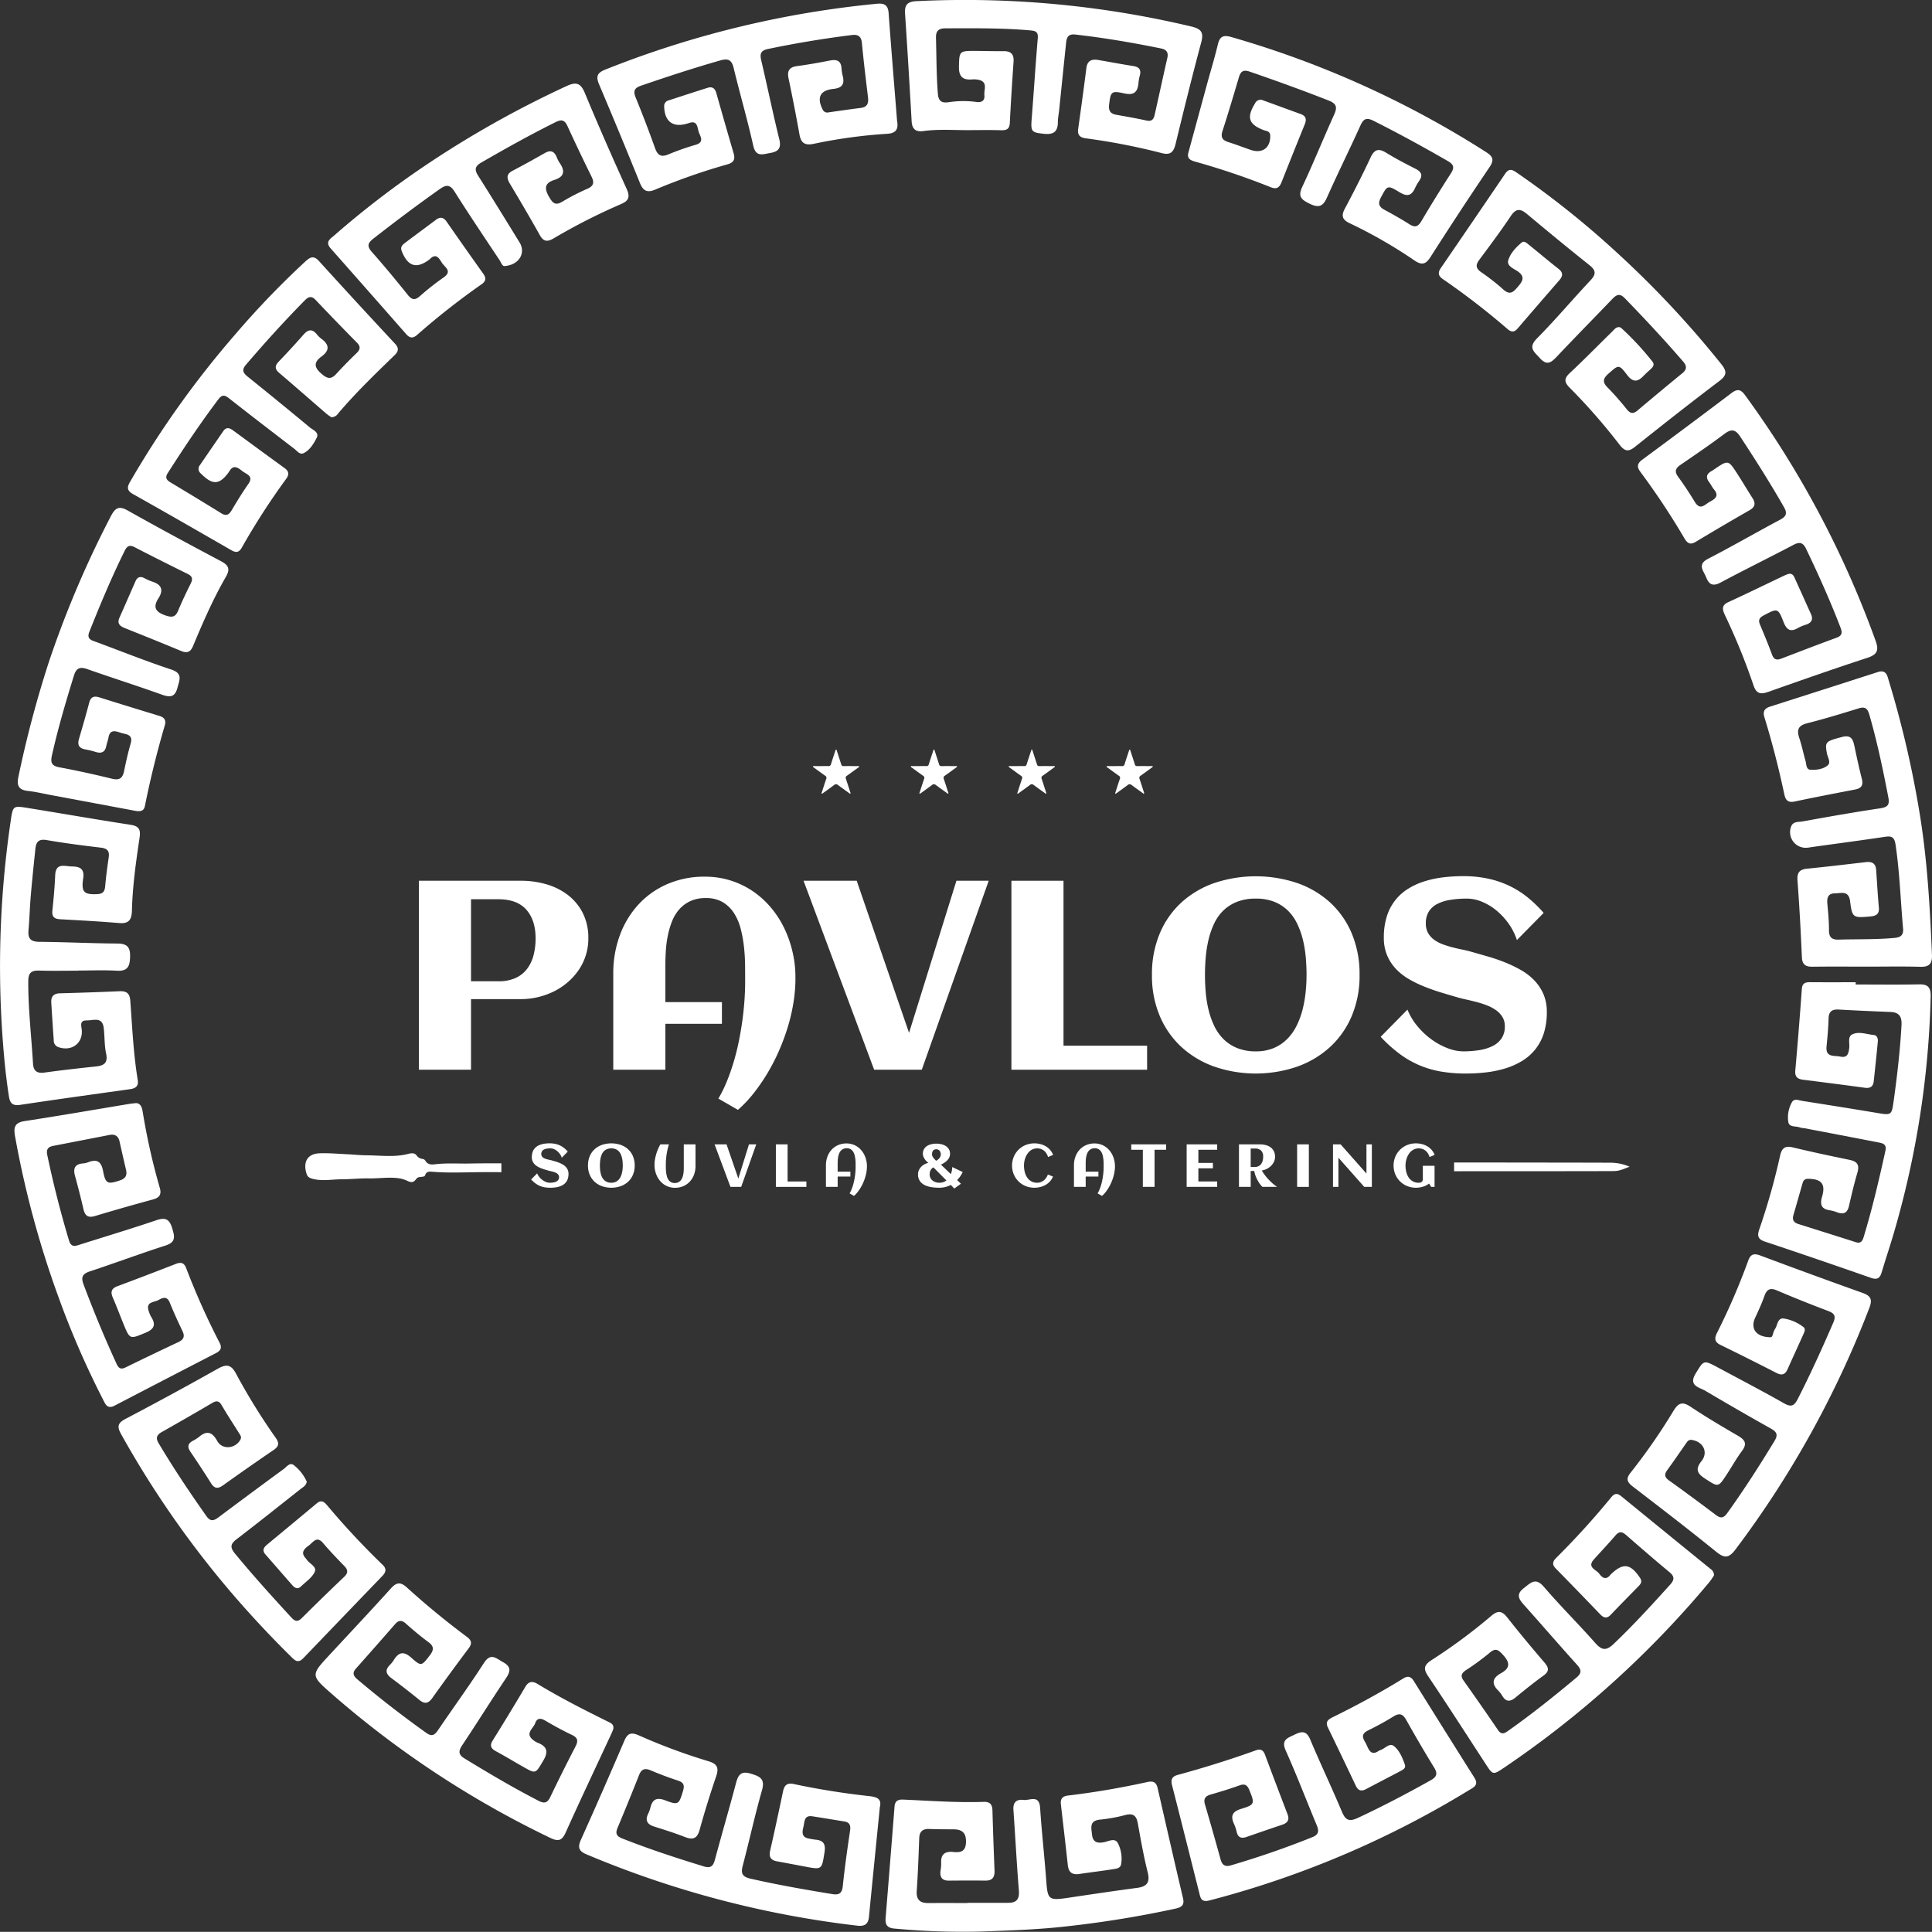<?xml version="1.0" encoding="UTF-8" standalone="no"?>
<svg xmlns="http://www.w3.org/2000/svg" viewBox="0 0 864 863.937">
  <rect x="0" y="0" width="864" height="863.937" fill="#333333" stroke="none"/>
  <title>pavlos-souvla-logo-(web)-logo-reverse-rgb</title>
  <g id="white-rgb">
    <g id="logoMark">
      <path id="logoMark_PathItem_" data-name="logoMark &lt;PathItem&gt;" d="M34.934,434.097c-5.784,0-11.572.12-17.352-.046-3.369-.097-4.915.848-4.937,4.588-.071,12.393,1.386,24.682,2.118,37.018.191,3.224,1.735,4.466,5.067,4.008,7.63-1.049,15.286-1.925,22.947-2.723,3.654-.381,5.591-1.488,4.674-5.786-.796-3.735-.608-7.669-1.072-11.488-.623-5.119-4.625-3.295-7.532-3.336-3.562-.05-2.368,2.635-2.254,4.544.351,5.91-4.821,9.495-10.615,7.349a3.061,3.061,0,0,1-1.942-3.035c-.405-5.603-.756-11.21-1.105-16.816-.173-2.79,1.109-4.09,3.967-4.166q13.242-.35,26.478-.92c3.093-.133,4.636.771,4.891,4.232.873,11.841,1.401,23.722,3.332,35.465.449,2.732-.966,3.754-3.427,4.099-16.371,2.293-32.749,4.547-49.095,7.012-3.376.509-4.585-.615-5.082-3.784-1.57-10.005-2.449-20.086-3.101-30.168a445.576,445.576,0,0,1,3.918-93.182c.962-6.61,1.083-6.687,7.485-5.651,15.37,2.488,30.709,5.168,46.094,7.548,3.835.593,4.564,2.143,4.017,5.824-1.603,10.79-3.143,21.613-3.408,32.541-.096,3.951-1.284,5.947-5.666,5.576-8.794-.743-17.613-1.221-26.427-1.705-2.608-.143-3.771-1.08-3.481-3.864.55-5.267,1.03-10.55,1.257-15.838.245-5.721,4.309-3.949,7.372-3.914,3.37.038,5.846.789,5.147,5.377-.937,6.149.427,7.261,6.232,7.013,2.425-.103,3.385-1.05,3.593-3.436.376-4.314.939-8.617,1.577-12.902.418-2.81-.471-4.097-3.433-4.449-8.128-.965-16.258-2.001-24.32-3.399-3.599-.624-4.716.92-5.026,3.913-.725,7.024-1.468,14.046-2.069,21.081-.437,5.117-.56,10.26-1.01,15.376-.326,3.704,1,5.106,4.853,5.136,11.561.091,23.118.685,34.678.762,4.267.028,6.015,1.262,5.902,5.806-.107,4.285-.962,6.635-5.899,6.351-5.765-.332-11.564-.077-17.348-.077Z" style="fill: #fff"/>
      <path id="logoMark_PathItem_2" data-name="logoMark &lt;PathItem&gt;" d="M60.218,493.384c2.105-.371,3.162,1.118,3.549,3.53a290.737,290.737,0,0,0,7.687,34.278c.854,2.97-.092,4.414-3.054,5.216q-13.015,3.525-25.933,7.406c-3.064.918-4.459-.11-5.142-3.068-1.155-5.003-2.431-9.98-3.788-14.932-.926-3.378.021-5.276,3.68-5.536a8.46,8.46,0,0,0,2.336-.563c3.933-1.481,5.76-.198,6.551,4.01,1.076,5.721,2.047,5.968,7.498,4.17,2.47-.815,3.348-2.224,2.771-4.696-.985-4.221-1.962-8.445-2.898-12.677-.561-2.534-2.095-3.441-4.581-2.957q-12.524,2.442-25.051,4.867c-2.268.438-3.253,1.471-2.719,4.022Q25.17,535.797,30.85,554.715c1.027,3.442,3.055,2.453,5.242,1.76,11.327-3.587,22.711-7.004,33.959-10.822,4.069-1.381,5.779-.294,6.952,3.631,1.076,3.6,1.814,6.189-2.973,7.721-11.314,3.62-22.447,7.803-33.732,11.518-3.378,1.112-4.198,2.537-2.921,5.925,4.534,12.029,9.418,23.9,14.806,35.572,1,2.167,2.084,2.416,4.095,1.432q11.684-5.718,23.46-11.248c2.325-1.095,3.06-2.476,1.873-4.943-2.018-4.194-3.946-8.441-5.697-12.752-1.231-3.029-3.204-2.168-5.048-1.136-1.942,1.088-5.739.718-4.388,4.832a11.652,11.652,0,0,0,1.101,2.665c2.298,3.592,1.346,5.571-2.617,7.193-6.923,2.833-6.846,3.061-9.798-4.127-1.586-3.862-3.025-7.787-4.702-11.608-1.153-2.628-.61-4.15,2.158-5.176,8.732-3.237,17.422-6.589,26.105-9.957,2.208-.856,3.605-.48,4.521,1.876a324.16,324.16,0,0,0,14.95,33.399c1.163,2.216.528,3.541-1.588,4.632q-22.695,11.703-45.342,23.499c-3.364,1.754-4.178-.775-5.282-2.904a392.149,392.149,0,0,1-19.936-45.933,432.886,432.886,0,0,1-19.3-71.516c-.743-4.093-.241-6.202,4.388-6.91,15.706-2.398,31.36-5.127,47.035-7.725C58.645,493.537,59.128,493.506,60.218,493.384Z" style="fill: #fff"/>
      <path id="logoMark_PathItem_3" data-name="logoMark &lt;PathItem&gt;" d="M401.176,54.03c.714,3.768-.537,5.584-4.407,5.803a226.856,226.856,0,0,0-32.882,4.487c-3.898.801-5.66-.29-6.35-4.144q-2.247-12.56-4.88-25.049c-.715-3.402.237-5.099,3.805-5.572,4.929-.654,9.833-1.539,14.715-2.494,3.165-.619,5.011.189,5.173,3.675a17.709,17.709,0,0,0,.549,3.323c.877,3.612-.357,5.304-4.212,5.701-5.95.612-7.482,3.822-4.835,9.136a2.297,2.297,0,0,0,2.734,1.351c4.765-.679,9.527-1.385,14.303-1.974,2.954-.364,3.609-2.064,3.289-4.719-.98-8.124-1.962-16.25-2.743-24.395-.292-3.048-1.879-3.816-4.514-3.487q-18.881,2.354-37.508,6.24c-3.189.663-3.678,2.159-2.983,5.101,2.767,11.716,5.168,23.52,8.063,35.203,1.014,4.094-.417,5.595-4.105,6.21-3.3.55-6.356,1.984-7.546-3.358-2.582-11.59-5.93-23.007-8.716-34.555-.893-3.702-2.378-4.528-6.066-3.476-11.896,3.394-23.633,7.25-35.331,11.255-2.981,1.021-3.664,2.34-2.451,5.309q4.554,11.146,8.605,22.495c1.145,3.201,2.572,4.41,6.014,2.944a121.441,121.441,0,0,1,12.267-4.304c3.983-1.211,1.984-3.703,1.315-5.734-.67-2.034-.522-5.363-4.411-3.956-.301.109-.619.172-.927.263-6.229,1.83-9.946-1.016-10.114-7.629a2.588,2.588,0,0,1,2.071-2.804c5.798-1.894,11.593-3.796,17.413-5.619,2.119-.664,3.27.35,3.855,2.43q3.783,13.446,7.706,26.852c.785,2.675.129,4.126-2.712,4.948a279.516,279.516,0,0,0-32.264,11.274c-3.641,1.557-5.471.66-6.931-2.953q-8.934-22.111-18.249-44.066c-1.414-3.343-1.015-5.098,2.638-6.569A441.741,441.741,0,0,1,390.865,1.803c3.099-.32,6.181-.768,6.523,3.957C398.559,21.925,399.91,38.078,401.176,54.03Z" style="fill: #fff"/>
      <path id="logoMark_PathItem_4" data-name="logoMark &lt;PathItem&gt;" d="M829.868,440.272c9.471,0,18.944.131,28.411-.061,4.059-.083,5.209,1.527,5.129,5.419A410.678,410.678,0,0,1,847.193,550.512c-1.765,6.173-3.858,12.253-5.672,18.413-.801,2.718-2.001,3.53-4.9,2.514q-23.644-8.286-47.412-16.214c-3.128-1.045-3.411-2.695-2.449-5.452a296.474,296.474,0,0,0,9.293-32.894c.75-3.346,2.119-4.612,5.665-3.762,8.43,2.02,16.911,3.834,25.403,5.577,3.41.7,4.553,2.238,3.522,5.716-1.458,4.921-2.632,9.931-3.78,14.937-.712,3.103-2.406,3.891-5.266,2.823a15.527,15.527,0,0,0-3.241-.912c-3.858-.537-4.549-2.569-3.512-6.108,1.671-5.704-.307-7.939-6.288-7.974-1.805-.01-2.167,1.026-2.529,2.275-1.343,4.626-2.622,9.271-3.994,13.889-.637,2.146.137,3.399,2.179,4.042,8.577,2.705,17.16,5.392,25.723,8.138,2.149.689,2.945-.489,3.465-2.2,3.88-12.762,6.928-25.733,9.778-38.755.698-3.187-1.65-3.368-3.674-3.762q-16.309-3.175-32.633-6.265a9.927,9.927,0,0,1-1.896-.314c-1.83-.754-4.902.029-5.24-2.523a13.679,13.679,0,0,1,1.657-8.83c1.051-1.741,2.921-.814,4.436-.574,11.098,1.754,22.195,3.51,33.278,5.358,6.713,1.119,6.852,1.212,7.741-5.207,1.563-11.287,2.887-22.6,3.516-33.993.213-3.853-1.062-5.748-4.966-5.902-7.701-.303-15.401-.637-23.095-1.076-2.984-.171-4.459.82-4.551,4-.121,4.166-.498,8.33-.907,12.481-.494,5.023,3.329,3.979,6.106,4.556,3.311.688,3.713-1.397,4.043-3.847.287-2.133-.894-5.101,1.51-6.17,2.971-1.321,6.302.054,9.459.357,1.504.144,1.942,1.607,1.81,2.979q-.855,8.863-1.832,17.715c-.259,2.35-1.525,3.247-3.98,2.907-9.221-1.277-18.459-2.426-27.693-3.606-2.433-.311-3.652-1.321-3.405-4.094q1.621-18.225,2.924-36.477c.194-2.69,1.655-3.054,3.841-3.035,6.747.057,13.495.021,20.243.021Z" style="fill: #fff"/>
      <path id="logoMark_PathItem_5" data-name="logoMark &lt;PathItem&gt;" d="M432.162,58.197c-6.42-.018-12.861-.467-19.258.419-3.426.475-5.023-.905-5.221-4.445q-1.344-24.044-2.938-48.073c-.259-3.866,1.019-5.384,5.069-5.578A437.987,437.987,0,0,1,532.667,11.83c4.49,1.067,5.741,2.586,4.523,7.136C533.163,34.014,529.41,49.137,525.755,64.28c-.881,3.65-2.275,5.247-6.235,4.183A286.565,286.565,0,0,0,485.5,61.852c-2.552-.364-3.718-1.48-3.343-4.153,1.27-9.062,2.529-18.126,3.668-27.206.435-3.466,2.449-4.167,5.412-3.653,5.22.906,10.43,1.882,15.662,2.715,2.717.432,3.523,1.822,2.788,4.388a18.578,18.578,0,0,0-.565,3.322c-.385,3.992-2.107,5.456-6.368,4.501-5.792-1.298-6.072-.764-6.754,5.048-.299,2.546.489,4.009,3.053,4.478,4.579.839,9.173,1.616,13.715,2.625,2.455.545,3.203-.76,3.628-2.663,1.893-8.462,3.731-16.937,5.656-25.392.554-2.435-.466-3.708-2.717-4.168-12.745-2.603-25.554-4.789-38.49-6.246-3.289-.371-3.841,1.445-4.094,3.868q-1.549,14.845-3.062,29.695c-.198,1.915-.602,3.826-.612,5.74-.021,4.223-2.055,5.507-6.106,5.098-5.692-.575-6.055-.922-5.592-6.76.952-12.002,1.704-24.021,2.723-36.018.232-2.735-.898-3.252-3.212-3.462-12.665-1.147-25.353-.956-38.044-.94-3.066.004-4.36,1.128-4.272,4.261.235,8.348.185,16.698.851,25.04.264,3.308,1.763,4.154,4.657,3.76a43.964,43.964,0,0,1,12.49-.144c2.353.352,3.921-.475,3.65-3.051-.256-2.428,1.665-5.773-2.415-6.809a10.91,10.91,0,0,0-3.359-.185c-4.134.276-5.679-1.557-5.598-5.711.132-6.817.181-7.091,6.904-7.066,4.339.016,8.678.156,13.015.11,3.237-.034,4.729,1.308,4.501,4.646-.622,9.129-1.224,18.261-1.667,27.4-.139,2.862-1.492,3.401-4.016,3.323C442.449,58.086,437.304,58.197,432.162,58.197Z" style="fill: #fff"/>
      <path id="logoMark_PathItem_6" data-name="logoMark &lt;PathItem&gt;" d="M393.471,808.138c-1.644,16.517-3.287,32.802-4.867,49.094-.32,3.3-1.991,4.311-5.174,3.942a443.581,443.581,0,0,1-121.161-31.9c-3.561-1.495-3.949-3.263-2.442-6.612q9.882-21.969,19.353-44.121c1.513-3.549,3.139-3.957,6.578-2.444a262.798,262.798,0,0,0,31.145,11.556c3.794,1.124,4.672,2.918,3.392,6.667-2.696,7.899-5.189,15.88-7.403,23.927-1.101,4.001-2.99,4.671-6.613,3.259-4.484-1.748-9.089-3.197-13.683-4.647-3.088-.974-4.214-2.674-2.731-5.752a13.715,13.715,0,0,0,.995-2.71c.913-3.786,2.856-4.714,6.639-3.272,5.883,2.242,6.102,1.861,7.918-4.092.75-2.459.499-3.857-2.181-4.728-4.119-1.338-8.183-2.88-12.172-4.567-2.608-1.103-4.171-.694-5.257,2.05q-4.699,11.871-9.638,23.646c-1.019,2.437-.53,3.693,2.043,4.713,11.956,4.738,24.158,8.717,36.444,12.488,3.11.955,4.26.007,5.042-2.908,3.079-11.476,6.422-22.881,9.462-34.367.988-3.735,2.29-5.484,6.634-4.163,4.096,1.246,6.442,2.297,4.96,7.466-3.185,11.106-5.631,22.422-8.576,33.6-.922,3.5-.348,5.021,3.547,5.907,12.065,2.742,24.226,4.877,36.425,6.865,2.948.48,4.393-.183,4.742-3.51.87-8.296,2.028-16.566,3.262-24.817.357-2.388-.163-3.748-2.598-4.145-4.75-.775-9.499-1.562-14.254-2.305-3.803-.595-3.47,2.549-3.994,4.687-.539,2.202-1.004,4.633,2.322,5.238a28.399,28.399,0,0,0,2.845.503c3.586.278,4.88,1.76,4.257,5.647-1.258,7.847-1.017,7.88-9.01,6.356q-6.149-1.173-12.304-2.309c-2.803-.516-3.631-2.036-2.988-4.842,2.008-8.762,3.883-17.555,5.735-26.352.599-2.844,1.746-4.015,4.981-3.325,10.99,2.345,22.089,4.096,33.267,5.341C391.379,803.534,394.536,803.981,393.471,808.138Z" style="fill: #fff"/>
      <path id="logoMark_PathItem_7" data-name="logoMark &lt;PathItem&gt;" d="M540.387,849.996c-2.874.586-3.432-.941-3.845-2.578-4.127-16.351-8.212-32.713-12.395-49.049-.651-2.542-.023-3.927,2.554-4.626q17.683-4.794,34.932-10.982c2.104-.75,3.304-.118,4.076,1.951q4.974,13.319,10.075,26.591c.974,2.538.05,3.924-2.382,4.735-5.333,1.78-10.646,3.621-15.96,5.458-2.21.764-3.755.35-4.367-2.157a19.801,19.801,0,0,0-1.202-3.659c-1.65-3.546-.811-5.534,3.14-6.731,6.18-1.872,6.18-2.375,3.721-8.372-.892-2.175-1.917-3.034-4.347-2.163-4.231,1.517-8.538,2.838-12.86,4.079-2.484.713-3.437,1.878-2.643,4.549,2.423,8.161,4.707,16.364,6.992,24.565.698,2.504,2.018,3.35,4.63,2.581,12.339-3.632,24.482-7.807,36.416-12.612,3.233-1.302,2.825-3.197,1.765-5.735-4.58-10.971-8.822-22.091-13.68-32.935-2.187-4.881.751-5.612,3.933-7.163,3.319-1.618,5.353-1.763,7.036,2.252C590.508,788.81,595.577,799.4,600.11,810.213c1.64,3.912,3.312,4.539,7.201,2.727,11.083-5.163,21.873-10.843,32.533-16.81,2.767-1.549,3.133-3.017,1.485-5.705q-6.424-10.477-12.423-21.213c-1.505-2.683-2.981-3.311-5.715-1.614-3.68,2.284-7.511,4.352-11.397,6.269-4.146,2.047-1.516,4.388-.535,6.704,1.013,2.39,2.133,4.567,5.261,2.465a3.47,3.47,0,0,1,.867-.418c2.039-.653,4.015-3.384,6.049-1.712,2.435,2.001,3.747,5.168,4.819,8.21.568,1.611-.807,2.297-1.928,2.893-5.109,2.711-10.26,5.343-15.365,8.063-2.125,1.132-3.575.788-4.646-1.477q-6.183-13.072-12.492-26.085c-1.171-2.414.04-3.52,2.001-4.484,10.823-5.316,21.417-11.055,31.68-17.389,2.089-1.289,3.464-.935,4.755,1.137q13.512,21.685,27.138,43.3c2.047,3.243-.451,4.277-2.461,5.5a428.941,428.941,0,0,1-113.466,48.632C542.232,849.541,540.983,849.844,540.387,849.996Z" style="fill: #fff"/>
      <path id="logoMark_PathItem_8" data-name="logoMark &lt;PathItem&gt;" d="M432.691,850.956c6.103,0,12.206.024,18.308-.009,3.636-.019,4.961-1.682,4.65-5.482-.982-11.992-1.579-24.015-2.44-36.017-.248-3.452,1.372-4.889,4.504-4.505,2.776.341,7.043-2.564,7.439,3.574.701,10.883,1.953,21.73,2.744,32.609.61,8.382,1.095,8.868,9.633,7.598,10.314-1.534,20.628-3.084,30.966-4.448,4.532-.598,5.889-2.518,4.737-7.103-1.798-7.151-3.08-14.439-4.385-21.704-.608-3.385-1.975-4.73-5.571-3.784a72.088,72.088,0,0,1-11.358,2.063c-4.886.472-3.86,3.736-3.558,6.702.352,3.455,2.451,4.008,5.499,3.361,2.052-.435,4.837-2.036,6.094.539a15.074,15.074,0,0,1,1.414,9.364c-.375,1.945-2.389,2.001-3.894,2.241-4.911.786-9.857,1.348-14.774,2.099-3.188.487-4.82-.711-5.171-3.961-.982-9.092-2.055-18.174-3.108-27.258-.278-2.399.787-3.577,3.152-3.857,11.962-1.417,23.821-3.471,35.581-6.056,2.626-.577,3.959.178,4.539,2.712,3.762,16.428,7.494,32.864,11.363,49.267.817,3.465-1.125,4.144-3.727,4.722a472.587,472.587,0,0,1-47.486,7.754c-13.252,1.556-26.572,1.969-39.873,2.432a328.797,328.797,0,0,1-37.991-1.345c-3.161-.256-4.173-1.721-3.934-4.654q2.036-24.947,3.999-49.901c.194-2.466,1.481-3.224,3.834-3.122,12.029.525,24.051,1.424,36.106,1.018,2.612-.088,3.768,1.092,3.842,3.713q.38,13.479.934,26.953c.116,2.919-.87,4.588-4.069,4.551-5.46-.063-10.922-.038-16.382.008-2.968.025-4.013-1.511-3.725-4.268a19.396,19.396,0,0,0,.323-3.351c-.29-3.965,1.448-5.609,5.397-5.198,3.187.332,5.578-.108,5.691-4.39.114-4.346-1.891-5.733-5.736-5.743-3.534-.01-7.07-.005-10.599-.15-2.977-.122-4.465,1.056-4.579,4.14-.289,7.859-.578,15.722-1.111,23.566-.28,4.122,1.654,5.464,5.377,5.429,5.782-.055,11.565-.015,17.347-.015Z" style="fill: #fff"/>
      <path id="logoMark_PathItem_9" data-name="logoMark &lt;PathItem&gt;" d="M60.731,362.651c-12.236-2.288-25.018-4.68-37.801-7.067-3.472-.648-6.923-1.491-10.425-1.872-4.307-.469-5.103-2.524-4.234-6.517A490.613,490.613,0,0,1,21.717,296.463a452.876,452.876,0,0,1,27.841-65.582c1.975-3.809,3.62-4.8,7.632-2.542,13.716,7.724,27.583,15.185,41.496,22.551,3.349,1.773,4.456,3.398,2.365,7.014-5.717,9.888-10.277,20.361-14.666,30.887-1.241,2.975-2.744,3.437-5.519,2.278-8.301-3.466-16.646-6.825-25.002-10.158-2.26-.901-3.607-2.051-2.435-4.686,2.414-5.428,4.777-10.879,7.175-16.315.796-1.806,2.069-2.316,3.888-1.4a23.824,23.824,0,0,0,3.52,1.565c4.228,1.322,5.25,3.761,2.818,7.541-2.643,4.108-1.078,6.154,3.211,7.62,2.857.977,4.41.791,5.624-2.134,1.722-4.151,3.678-8.21,5.675-12.238,1.006-2.028.598-3.211-1.421-4.209-7.922-3.915-15.83-7.862-23.675-11.928-2.289-1.186-3.397-.603-4.482,1.59-5.848,11.819-10.918,23.969-15.801,36.208-1.329,3.331.932,3.783,3.08,4.578,11.147,4.128,22.19,8.569,33.471,12.288,5.282,1.741,3.824,4.472,2.883,8.052-1.141,4.341-3.261,4.552-7.04,3.195-11.034-3.963-22.22-7.5-33.281-11.392-3.278-1.153-4.935-.597-6.015,2.897-3.652,11.819-7.158,23.666-9.848,35.752-.716,3.22-.064,4.624,3.365,5.259,7.89,1.463,15.739,3.194,23.534,5.106,3.366.826,4.745-.324,5.39-3.449.844-4.086,1.735-8.178,2.91-12.177,1.286-4.379-2.041-4.138-4.491-4.957-2.474-.828-4.764-1.502-5.413,2.185-.222,1.26-.728,2.469-.974,3.727-.512,2.616-1.984,3.485-4.524,2.747a39.679,39.679,0,0,0-4.673-1.162c-2.825-.459-3.851-1.874-3.021-4.696,1.585-5.392,3.144-10.793,4.578-16.227.715-2.709,2.21-3.124,4.67-2.346,8.882,2.808,17.792,5.525,26.7,8.251,2.219.679,3.131,1.888,2.421,4.304q-5.23,17.804-8.883,36.002C64.381,362.538,63.107,362.995,60.731,362.651Z" style="fill: #fff"/>
      <path id="logoMark_PathItem_10" data-name="logoMark &lt;PathItem&gt;" d="M799.812,256.657c1.544-.321,2.211.57,2.697,1.64,2.457,5.41,4.882,10.835,7.335,16.247,1.111,2.451.31,3.97-2.177,4.803a18.955,18.955,0,0,0-3.558,1.467c-3.334,1.947-5.095.954-6.471-2.583-2.488-6.395-2.714-6.274-8.881-3.032-1.962,1.032-2.553,2.077-1.67,4.156,1.882,4.433,3.707,8.896,5.378,13.412.815,2.201,2.077,2.559,4.081,1.793,8.249-3.156,16.489-6.338,24.781-9.376,2.463-.902,2.647-2.202,1.795-4.427-4.601-12.007-9.855-23.72-15.42-35.306-1.365-2.842-2.857-3.252-5.63-1.793-10.802,5.683-21.766,11.059-32.529,16.812-3.493,1.867-5.237,1.052-6.575-2.365-1.159-2.958-4.082-5.639.937-8.237,10.838-5.609,21.416-11.716,32.186-17.459,2.749-1.466,3.293-2.849,1.7-5.638-6.137-10.748-12.764-21.179-19.558-31.518-2.043-3.11-3.845-3.613-6.942-1.3-6.432,4.803-13.06,9.35-19.692,13.878-2.307,1.575-2.893,2.995-1.093,5.443,2.661,3.619,5.121,7.4,7.459,11.238,2.443,4.01,4.532,1.002,6.718-.148,2.321-1.221,4.231-2.606,1.83-5.482-.818-.98-1.357-2.188-2.136-3.204-1.671-2.178-1.206-3.807,1.125-5.068.422-.229.812-.518,1.211-.788,6.173-4.181,6.197-4.197,10.335,2.238,2.258,3.511,4.382,7.107,6.634,10.621,1.489,2.323,1.33,4.001-1.269,5.49q-12.123,6.946-24.096,14.153c-2.4,1.44-3.676.705-4.994-1.516a331.215,331.215,0,0,0-19.681-29.714c-1.715-2.287-1.552-3.788.815-5.535q19.97-14.735,39.768-29.702c2.578-1.951,4.111-1.96,6.164.85a437.475,437.475,0,0,1,58.379,109.82c1.563,4.32.765,6.208-3.676,7.658-14.803,4.836-29.505,9.988-44.187,15.184-3.508,1.242-5.449,1.029-6.778-3.02a286.794,286.794,0,0,0-12.702-31.218c-1.122-2.418-1.732-4.383,1.472-5.853,8.465-3.885,16.835-7.975,25.248-11.973C798.725,257.029,799.342,256.837,799.812,256.657Z" style="fill: #fff"/>
      <path id="logoMark_PathItem_11" data-name="logoMark &lt;PathItem&gt;" d="M274.253,773.329c-.261.615-.612,1.511-1.016,2.382-6.767,14.572-13.65,29.091-20.236,43.744-1.657,3.686-3.287,4.207-6.89,2.469a432.815,432.815,0,0,1-97.895-64.543c-9.318-8.174-9.219-8.28-.835-17.324,9.176-9.898,18.424-19.732,27.468-29.749,2.503-2.772,4.327-2.896,7.09-.387q12.85,11.669,26.795,22.036c2.076,1.548,2.548,2.92.876,5.147q-8.247,10.987-16.221,22.177c-1.801,2.54-3.413,2.927-5.861.922-4.102-3.359-8.304-6.6-12.548-9.777-2.458-1.841-2.865-3.658-.584-5.9a12.525,12.525,0,0,0,1.788-2.269c2.192-3.491,4.427-3.868,7.699-.963,4.565,4.053,4.638,3.772,8.311-.992,1.832-2.376,2.021-4.01-.594-5.936-3.487-2.569-6.814-5.375-10.053-8.255-1.847-1.643-3.241-1.651-4.858.203q-8.711,9.99-17.52,19.895c-1.756,1.97-1.09,3.33.66,4.811q14.916,12.616,30.826,23.945c2.624,1.871,3.817.853,5.315-1.357,6.764-9.974,13.884-19.715,20.396-29.848,3.107-4.835,5.444-2.167,8.543-.467,3.666,2.011,3.536,4.01,1.379,7.217-6.636,9.865-12.915,19.97-19.513,29.861-1.778,2.665-1.953,4.249,1.071,6.091,10.844,6.605,21.745,13.087,33.051,18.887,2.648,1.359,3.965.862,5.221-1.758q5.414-11.302,11.19-22.428c1.285-2.476,1.27-3.977-1.526-5.297-4.063-1.917-8.015-4.093-11.892-6.369-2.109-1.238-3.728-1.257-4.563,1.156-.821,2.374-4.651,4.48-.959,7.437a8,8,0,0,0,2.044,1.266c4.264,1.646,4.942,3.989,2.511,8.056-3.466,5.799-3.211,5.973-8.935,2.729-4.054-2.297-8.036-4.724-12.134-6.939-2.294-1.24-2.972-2.518-1.46-4.94q7.4-11.859,14.527-23.888c1.521-2.564,3.209-2.674,5.548-1.257,10.179,6.166,20.779,11.551,31.44,16.818C273.185,770.566,274.668,771.097,274.253,773.329Z" style="fill: #fff"/>
      <path id="logoMark_PathItem_12" data-name="logoMark &lt;PathItem&gt;" d="M531.413,68.394q4.239-15.572,8.482-31.143c1.567-5.732,3.324-11.417,4.687-17.197.848-3.595,2.264-4.582,6.039-3.498a433.125,433.125,0,0,1,113.8,51.348c2.952,1.881,4.06,3.351,1.755,6.763q-13.492,19.966-26.459,40.285c-2.162,3.377-3.947,3.729-7.236,1.475a214.94,214.94,0,0,0-28.805-16.553c-3.457-1.653-3.979-3.346-2.205-6.663,4.014-7.506,7.875-15.105,11.478-22.816,1.758-3.762,3.682-4.108,7.043-2.031,4.229,2.612,8.671,4.894,13.103,7.159,2.53,1.294,3.306,2.825,1.603,5.307a22.363,22.363,0,0,0-1.913,3.343c-1.544,3.384-3.537,3.844-6.794,1.859-5.561-3.389-5.559-3.156-8.461,2.312-1.356,2.556-.959,4.096,1.56,5.455,3.815,2.059,7.601,4.193,11.26,6.515,2.52,1.599,3.871.997,5.331-1.474q6.373-10.786,13.168-21.32c1.791-2.758,1.164-4.034-1.525-5.583-10.861-6.257-21.84-12.275-33.046-17.899-3-1.506-4.446-1.102-5.858,2.022-4.895,10.831-10.198,21.478-15.024,32.338-1.827,4.111-3.832,4.601-7.738,2.689-3.579-1.752-5.362-3.098-3.3-7.484,4.986-10.607,9.367-21.498,14.204-32.178,1.48-3.269,1.383-4.986-2.387-6.467-11.665-4.584-23.442-8.834-35.288-12.917-2.928-1.009-4.079-.079-4.863,2.575-2.365,8.009-4.741,16.018-7.316,23.962-.929,2.866.004,4.16,2.656,4.988,3.371,1.052,6.665,2.346,10.01,3.485,5.184,1.765,8.845-.99,8.68-6.417-.064-2.101-1.824-1.999-3.035-2.475-6.69-2.63-7.618-5.685-3.713-12.008a2.671,2.671,0,0,1,3.646-1.24c5.586,2.021,11.16,4.076,16.745,6.1,2.343.849,2.695,2.373,1.808,4.556q-5.26,12.947-10.401,25.942c-.936,2.377-2.199,3.263-4.773,2.234a331.305,331.305,0,0,0-33.748-11.431C532.689,71.781,530.74,71.104,531.413,68.394Z" style="fill: #fff"/>
      <path id="logoMark_PathItem_13" data-name="logoMark &lt;PathItem&gt;" d="M791.876,598.016c1.032-.034.941-2.287,1.884-3.625,1.212-1.72,1.091-5.101,3.964-4.744a19.119,19.119,0,0,1,8.735,3.793c1.115.818.549,2.079.09,3.103-2.367,5.272-4.792,10.519-7.149,15.796-1.078,2.414-2.55,2.889-4.958,1.652q-12.428-6.383-24.986-12.513c-2.696-1.315-2.842-2.912-1.601-5.397a296.801,296.801,0,0,0,13.939-32.267c1.07-2.981,2.558-3.422,5.465-2.332q22.777,8.543,45.693,16.712c3.751,1.332,4.449,3.001,3.013,6.747a443.346,443.346,0,0,1-59.829,107.958c-2.991,3.984-4.948,4.051-8.688,1.02-12.228-9.908-24.71-19.505-37.193-29.094-2.501-1.921-3.317-3.389-1.085-6.189a264.79,264.79,0,0,0,19.217-27.691c2.115-3.484,3.907-4.323,7.555-1.897,6.949,4.622,14.143,8.889,21.364,13.08,3.15,1.829,4.094,3.554,1.703,6.765-2.487,3.341-4.522,7.017-6.812,10.509-3.825,5.831-3.755,5.681-9.53,1.946-3.417-2.211-4.816-4.093-1.767-7.904,3.196-3.995.782-8.742-4.323-9.5-1.462-.217-1.994.73-2.632,1.637-2.77,3.942-5.47,7.935-8.316,11.821-1.449,1.977-1.251,3.228.811,4.7,7.059,5.038,14.026,10.208,20.95,15.431,2.165,1.633,3.461,1.347,5.056-.871,7.51-10.441,14.433-21.252,21.109-32.238,1.742-2.866.956-4.116-1.651-5.579q-14.704-8.255-29.22-16.84c-2.772-1.647-7.779-2.231-4.344-7.817,3.669-5.966,3.456-6.109,10.22-2.475,9.761,5.245,19.595,10.364,29.227,15.837,3.234,1.837,4.576,1.229,6.195-1.939,5.703-11.165,10.866-22.565,15.846-34.064,1.306-3.016.588-4.199-2.309-5.289q-11.496-4.325-22.802-9.145c-3.182-1.364-4.634-.502-5.71,2.589-1.158,3.328-2.687,6.532-4.151,9.746C782.735,594.099,785.286,598.012,791.876,598.016Z" style="fill: #fff"/>
      <path id="logoMark_PathItem_14" data-name="logoMark &lt;PathItem&gt;" d="M137.193,662.622c-.32,1.827-1.729,2.461-2.839,3.336-9.463,7.46-18.875,14.986-28.445,22.307-2.761,2.112-3.217,3.6-.833,6.495,8.075,9.803,16.581,19.209,25.176,28.547,1.642,1.784,2.836,2.172,4.7.318q9.396-9.346,18.996-18.486c1.839-1.754,1.694-3.106.012-4.834-3.248-3.339-6.484-6.704-9.493-10.254-2.849-3.361-4.429-.319-6.276,1.035-2.012,1.475-3.965,3.152-1.445,5.835a2.223,2.223,0,0,1,.3.376c1.185,1.997,4.797,3.245,3.698,5.649-1.186,2.596-4.018,4.462-6.207,6.569-1.383,1.332-2.69.666-3.743-.528-4.035-4.578-8.008-9.211-12.051-13.783-1.632-1.845-.811-3.184.716-4.453,7.417-6.157,14.854-12.291,22.247-18.478,1.887-1.579,3.205-.737,4.47.771a347.274,347.274,0,0,0,24.97,26.78c1.858,1.792,1.403,3.334-.15,4.947q-17.717,18.405-35.409,36.834c-2.428,2.538-4,.682-5.588-.885q-13.038-12.87-25.036-26.72A435.252,435.252,0,0,1,54.217,641.46c-1.956-3.499-1.645-5.06,1.971-6.958q20.693-10.863,41.071-22.321c3.82-2.142,6-2.199,8.288,2.114a275.341,275.341,0,0,0,17.736,28.677c1.696,2.425,1.469,3.844-.924,5.475q-11.35,7.737-22.525,15.73c-2.322,1.668-3.874,1.658-5.462-.876-2.984-4.763-6.088-9.453-9.232-14.113-1.356-2.009-1.237-3.528.935-4.763a17.832,17.832,0,0,0,2.863-1.776c3.557-3.05,5.967-2.311,8.21,1.761,2.225,4.04,8.088,3.539,10.356-.59.703-1.28-.122-2.128-.699-3.054-2.547-4.091-5.204-8.118-7.627-12.281-1.171-2.011-2.302-2.225-4.245-1.082q-11.217,6.596-22.554,12.985c-2.256,1.274-2.866,2.631-1.443,5.023,6.661,11.193,13.894,22.001,21.404,32.637,1.888,2.674,3.453,1.942,5.523.391q14.466-10.838,29.05-21.517c1.315-.963,2.707-3.12,4.522-1.678A19.659,19.659,0,0,1,137.193,662.622Z" style="fill: #fff"/>
      <path id="logoMark_PathItem_15" data-name="logoMark &lt;PathItem&gt;" d="M225.554,118.991c-.92.035-1.505-1.68-2.349-2.952-6.661-10.041-13.415-20.025-19.831-30.22-2.108-3.35-3.761-3.349-6.759-1.229-10.104,7.146-19.987,14.574-29.733,22.195-2.376,1.858-2.86,3.307-.65,5.81,5.527,6.259,10.868,12.69,16.082,19.213,1.825,2.283,3.185,2.608,5.445.647a117.442,117.442,0,0,1,10.588-8.355c4.101-2.803.586-4.575-.674-6.509-1.231-1.89-2.531-4.673-5.444-1.722a3.151,3.151,0,0,1-.373.305c-5.652,4.195-9.5,2.932-12.182-3.833-.724-1.826.185-2.759,1.354-3.643,4.613-3.487,9.275-6.908,13.9-10.38,1.935-1.453,3.416-1.192,4.821.83q8.111,11.677,16.364,23.255c1.428,2.001,1.211,3.383-.828,4.781A328.03,328.03,0,0,0,186.498,149.8c-1.923,1.662-3.306,1.386-4.862-.388q-16.847-19.195-33.765-38.327c-2.611-2.942-.113-4.293,1.6-5.796a409.087,409.087,0,0,1,40.475-31.114,454.355,454.355,0,0,1,63.35-35.651c4.338-2.019,6.365-1.475,8.261,3.095,5.969,14.389,12.242,28.656,18.679,42.843,1.696,3.739.862,5.399-2.715,6.893a269.402,269.402,0,0,0-30.031,15.306c-2.88,1.653-4.496,1.333-6.137-1.607-4.306-7.713-8.798-15.324-13.324-22.911-1.492-2.502-1.643-4.312,1.294-5.837,4.845-2.516,9.613-5.184,14.358-7.884,2.577-1.466,4.198-.758,5.28,1.848a13.6,13.6,0,0,0,1.311,2.574c2.474,3.551,2.154,6.198-2.319,7.607-4.367,1.375-4.626,3.726-2.435,7.539,1.681,2.924,2.892,4.127,6.167,2.07A97.234,97.234,0,0,1,262.83,84.355c2.684-1.236,2.985-2.78,1.725-5.33q-5.55-11.232-10.772-22.624c-1.204-2.62-2.538-3.163-5.21-1.835C237.201,60.219,226.121,66.39,215.137,72.753c-2.75,1.593-3.003,3.154-1.335,5.785,6.279,9.904,12.406,19.904,18.558,29.888C235.22,113.065,232.227,118.538,225.554,118.991Z" style="fill: #fff"/>
      <path id="logoMark_PathItem_16" data-name="logoMark &lt;PathItem&gt;" d="M834.695,432.285c-8.034-.003-16.07-.077-24.103.034-3.141.044-4.64-.932-4.786-4.353-.485-11.387-1.104-22.773-1.957-34.138-.263-3.501.81-4.995,4.255-5.341,8.783-.884,17.551-1.923,26.32-2.944,2.695-.314,4.398.531,4.603,3.454.391,5.605.693,11.218,1.207,16.812.284,3.095-1.296,3.812-3.945,4.044-7.521.659-8.004.607-8.906-6.739-.616-5.013-3.933-3.633-6.759-3.608-3.423.031-3.654,2.287-3.392,5.016.369,3.831.703,7.683.696,11.526-.006,3.183,1.34,4.247,4.368,4.154,8.346-.256,16.701.012,25.041-.774,2.926-.276,3.972-1.462,3.72-4.268-1.119-12.467-1.505-24.993-3.353-37.406-.475-3.19-1.558-4.007-4.606-3.55-10.634,1.594-21.296,3-31.947,4.479-.954.133-1.903.309-2.86.415a6.999,6.999,0,0,1-7.247-9.586c.918-2.259,3.265-1.842,5.002-2.156,11.532-2.083,23.075-4.128,34.664-5.851,3.296-.49,4.437-1.435,3.783-4.838-2.396-12.461-4.99-24.866-8.518-37.069-.783-2.708-1.847-3.72-4.754-2.818-7.669,2.377-15.361,4.716-23.14,6.692-4.06,1.032-4.6,3.069-3.417,6.618,1.115,3.344,1.811,6.826,2.784,10.22.42,1.466.219,3.785,2.129,3.91,2.682.176,5.699-.211,7.766-1.924,1.593-1.321-.011-3.616-.343-5.431-.945-5.161-.591-5.306,6.68-7.266,4.19-1.129,4.998,1.053,5.656,4.199,1.02,4.872,2.074,9.741,3.301,14.563.729,2.865-.272,4.188-3.062,4.722-8.988,1.719-17.975,3.456-26.928,5.349-2.914.616-4.099-.44-4.682-3.176-2.479-11.626-5.414-23.142-8.911-34.505-.794-2.579.048-3.956,2.481-4.733q24.098-7.696,48.179-15.448c3.884-1.256,4.282,1.624,5.016,4.03a457.258,457.258,0,0,1,13.732,59.073c3.45,20.96,4.621,42.105,5.524,63.284.166,3.883-1.096,5.519-5.189,5.4C850.769,432.124,842.729,432.288,834.695,432.285Z" style="fill: #fff"/>
      <path id="logoMark_PathItem_17" data-name="logoMark &lt;PathItem&gt;" d="M724.054,146.279a2.663,2.663,0,0,1,.911.344,127.146,127.146,0,0,1,14.079,15.175c.838,1.119.346,2.127-.546,2.981-1.161,1.111-2.399,2.147-3.502,3.31-2.636,2.779-4.751,2.977-7.33-.408-3.711-4.871-3.812-4.575-8.325-.605-2.467,2.17-2.863,3.769-.398,6.234a126.477,126.477,0,0,1,8.594,9.766c1.562,1.923,2.878,2.102,4.771.5q9.936-8.405,20.011-16.645c2.12-1.728,2.103-3.255.4-5.23-8.4-9.735-17.161-19.133-26.118-28.357-2.534-2.609-4.064-1.205-5.896.704-8.121,8.465-16.353,16.825-24.404,25.355-2.518,2.668-4.473,4.34-7.688.73-2.541-2.854-5.402-4.61-1.254-8.803,8.243-8.33,15.803-17.331,23.84-25.873,2.571-2.732,2.67-4.454-.375-6.874-9.433-7.493-18.726-15.165-27.971-22.89-2.94-2.457-4.894-2.564-7.222.923-4.458,6.678-9.281,13.116-14.074,19.563-1.701,2.287-1.625,3.823.814,5.529a96.833,96.833,0,0,1,9.866,7.717c3.352,3.061,4.902.719,6.906-1.585,2.218-2.552,2.606-4.496-.598-6.619-1.751-1.16-4.77-2.329-4.046-4.793.934-3.177,3.407-5.78,6-7.965,1.048-.883,2.154.132,3,.813,4.504,3.626,8.913,7.372,13.464,10.936,2.236,1.751,1.964,3.299.302,5.206q-9.346,10.717-18.595,21.517c-1.509,1.763-2.897,1.609-4.502.201a331.078,331.078,0,0,0-28.987-22.368c-1.992-1.39-2.244-2.839-.871-4.841q14.447-21.072,28.79-42.216c1.921-2.844,3.57-1.619,5.56-.252a403.972,403.972,0,0,1,43.691,34.83,440.661,440.661,0,0,1,47.432,50.574c2.649,3.321,2.444,5.021-.969,7.6-12.691,9.588-25.192,19.432-37.625,29.355-2.992,2.388-4.606,2.035-6.933-.953A268.391,268.391,0,0,0,702.062,173.48c-2.464-2.454-2.789-4.09-.07-6.629,6.458-6.03,12.637-12.36,18.957-18.539C721.839,147.442,722.598,146.284,724.054,146.279Z" style="fill: #fff"/>
      <path id="logoMark_PathItem_18" data-name="logoMark &lt;PathItem&gt;" d="M766.499,704.561c-.576.823-1.308,2.055-2.216,3.14a440.97,440.97,0,0,1-91.558,82.753c-5.099,3.448-5.096,3.378-8.421-1.731-8.497-13.06-16.926-26.166-25.615-39.097-2.231-3.321-1.912-4.985,1.467-7.192a249.568,249.568,0,0,0,26.705-19.767c3.14-2.71,4.929-2.219,7.312.815,5.356,6.817,10.92,13.477,16.561,20.061,1.992,2.325,2.18,3.87-.484,5.798-4.291,3.104-8.425,6.434-12.517,9.801-2.342,1.927-4.206,2.042-5.888-.712a11.58,11.58,0,0,0-1.735-2.307c-3.281-3.179-2.685-5.746,1.143-7.855,4.178-2.302,4.052-4.738.923-8.17-2.111-2.316-3.334-3.297-6.076-.898a110.529,110.529,0,0,1-10.487,7.681c-1.902,1.303-2.659,2.483-1.11,4.661q7.821,10.993,15.41,22.15c1.41,2.067,2.689,1.646,4.382.453,10.643-7.504,20.795-15.627,30.774-23.985,2.596-2.174,1.972-3.687.006-5.867-7.853-8.704-15.507-17.587-23.321-26.326-2.361-2.64-4.112-4.819-.23-7.8,3.069-2.357,5.177-4.885,8.938-.495,7.309,8.531,15.325,16.453,22.759,24.882,2.917,3.308,4.859,4.008,8.403.631,8.852-8.435,17.075-17.431,25.248-26.497,1.88-2.086,2.135-3.593-.204-5.54-6.542-5.444-12.985-11.01-19.391-16.614-1.772-1.55-3.111-1.877-4.815.113-3.133,3.659-6.463,7.148-9.672,10.742-3.194,3.577,1.069,4.527,2.407,6.399,1.345,1.881,3.099,2.963,5.003.449a2.964,2.964,0,0,1,.338-.343c5.363-5.09,8.607-4.617,12.83,1.651,1.103,1.637.522,2.652-.56,3.763-4.147,4.258-8.341,8.471-12.432,12.781-1.801,1.897-3.202,1.467-4.821-.221q-9.838-10.26-19.795-20.407c-1.846-1.871-1.36-3.256.272-4.855A356.098,356.098,0,0,0,720.626,669.5c1.503-1.81,2.736-1.741,4.422-.365q19.966,16.305,39.975,32.558A3.228,3.228,0,0,1,766.499,704.561Z" style="fill: #fff"/>
      <path id="logoMark_PathItem_19" data-name="logoMark &lt;PathItem&gt;" d="M148.209,186.591a21.745,21.745,0,0,1-2.111-1.47c-7.053-6.087-14.047-12.243-21.146-18.276-2.073-1.762-2.172-3.191-.286-5.154q5.672-5.904,11.082-12.058c2.016-2.289,3.833-2.674,5.895-.166a11.451,11.451,0,0,0,2.06,2.023c3.6,2.606,3.789,5.258.126,7.908-4.126,2.986-2.983,5.353.415,8.148,2.421,1.991,4.032,1.958,6.077-.274q4.393-4.796,9.093-9.307c1.761-1.686,1.938-2.985.149-4.795q-9.312-9.429-18.428-19.051c-1.811-1.907-3.167-1.477-4.806.185-9.143,9.268-17.858,18.922-26.334,28.802-2.091,2.437-1.182,3.765.904,5.441q13.897,11.171,27.616,22.564c1.46,1.213,4.38,2.232,3.087,4.722-1.364,2.627-3.021,5.465-5.842,6.839-1.632.794-2.885-.998-4.118-1.945-9.681-7.439-19.38-14.857-28.969-22.413-1.974-1.555-3.212-2.136-5.015.251-8.041,10.652-15.442,21.731-22.619,32.972-1.318,2.064-.598,3.118,1.229,4.211Q87.641,222.551,98.92,229.511c2.171,1.347,3.405.827,4.64-1.252,2.379-4.003,4.81-7.991,7.482-11.801,2.554-3.641-.8-4.33-2.611-5.743-1.926-1.503-4.007-3.2-5.914.105a4.518,4.518,0,0,1-.263.404c-4.173,5.712-7.211,5.791-12.431.537a2.628,2.628,0,0,1-.38-3.816c3.437-5.043,6.919-10.055,10.366-15.091,1.388-2.027,2.887-1.498,4.499-.314,7.639,5.611,15.269,11.236,22.953,16.785,2.03,1.467,2.096,2.938.696,4.848a313.961,313.961,0,0,0-19.843,30.762c-1.3,2.292-2.684,2.26-4.695,1.103-14.623-8.405-29.231-16.838-43.944-25.083-3.459-1.938-2.261-3.842-.875-6.228a424.406,424.406,0,0,1,46.438-64.993,388.014,388.014,0,0,1,31.356-32.653c2.216-2.022,3.783-3.064,6.28-.312q16.838,18.559,33.937,36.88c1.845,1.987,1.687,3.425-.202,5.25-8.664,8.372-17.322,16.755-25.148,25.943A3.638,3.638,0,0,1,148.209,186.591Z" style="fill: #fff"/>
    </g>
    <g id="type">
      <path id="type_PathItem_" data-name="type &lt;PathItem&gt;" d="M224.221,520.247v3.957c-3.212-.023-6.425-.032-9.633-.005-7.178.069-14.357.4-21.526-.202-1.232-.101-2.459-.009-2.895,1.471-.221.74-.951.74-1.627.827-.841.106-1.691.032-2.339.887-1.273,1.673-2.114,1.797-4.109.873a12.981,12.981,0,0,0-3.598-1.103c-4.531-.671-9.044.124-13.566.032-4.021-.078-8.052.4-12.073.395-4.021,0-8.042.818-12.068.014-1.462-.289-3.052-.712-3.539-2.05-1.622-4.43-.827-9.357,5.768-9.586,4.182-.142,8.383.253,12.578.441,2.753.129,5.506.446,8.263.46,6.213.032,12.463.965,18.636-.616,1.232-.317,2.799-.611,3.713.542a3.894,3.894,0,0,0,2.776,1.71,1.58,1.58,0,0,1,1.218.749c.905,1.636,2.459,1.861,4.118,1.654,5.285-.662,10.593-.257,15.887-.363C214.873,520.242,219.547,520.228,224.221,520.247Z" style="fill: #fff"/>
      <path id="type_PathItem_2" data-name="type &lt;PathItem&gt;" d="M728.774,521.754c-2.22.814-4.329,1.893-6.742,1.949-2.142.05-33.098.069-71.761.078v-3.916c37.606.032,67.428.073,69.261.11A21.951,21.951,0,0,1,728.774,521.754Z" style="fill: #fff"/>
      <path id="type_CompoundPathItem_" data-name="type &lt;CompoundPathItem&gt;" d="M210.641,478.385H187.343V393.877H233a40.337,40.337,0,0,1,11.356,1.584,28.893,28.893,0,0,1,9.595,4.783,23.63,23.63,0,0,1,6.661,8.04A24.48,24.48,0,0,1,263.106,419.64a24.773,24.773,0,0,1-4.431,14.319,28.483,28.483,0,0,1-4.9,5.399,29.385,29.385,0,0,1-6.162,4.049,33.393,33.393,0,0,1-7.072,2.523,32.703,32.703,0,0,1-7.542.88h-22.359ZM239.515,419.64q0-8.157-4.138-12.823t-12.471-4.666H210.641V438.83h12.265a18.161,18.161,0,0,0,7.6-1.438,13.434,13.434,0,0,0,5.135-4.02,17.055,17.055,0,0,0,2.934-6.074A29.448,29.448,0,0,0,239.515,419.64Z" style="fill: #fff"/>
      <path id="type_CompoundPathItem_2" data-name="type &lt;CompoundPathItem&gt;" d="M355.712,437.95v1.115a70.178,70.178,0,0,1-1.027,10.211,83.123,83.123,0,0,1-2.553,10.563A96.581,96.581,0,0,1,348.2,470.286a89.079,89.079,0,0,1-5.135,9.888,83.758,83.758,0,0,1-6.133,8.862,55.139,55.139,0,0,1-6.925,7.306l-8.745-5.047a57.633,57.633,0,0,0,3.727-7.541q1.673-4.079,3.022-8.539t2.318-9.155q.968-4.694,1.614-9.331.645-4.635.968-9.126t.323-8.539q0-3.169-.029-7.189t-.47-8.187a58.38,58.38,0,0,0-1.438-8.128,24.215,24.215,0,0,0-2.964-7.072,15.387,15.387,0,0,0-5.047-4.988,14.482,14.482,0,0,0-7.658-1.878,16.1,16.1,0,0,0-6.954,1.38,14.998,14.998,0,0,0-4.93,3.697,18.267,18.267,0,0,0-3.228,5.37,37.496,37.496,0,0,0-1.878,6.426,49.794,49.794,0,0,0-.88,6.808q-.206,3.433-.205,6.485v16.373h25.293v9.683H297.555v20.54H274.256V435.427a48.946,48.946,0,0,1,2.934-17.136,41.241,41.241,0,0,1,8.304-13.762,38.207,38.207,0,0,1,12.911-9.155,41.34,41.34,0,0,1,16.813-3.316,37.733,37.733,0,0,1,11.766,1.79,38.208,38.208,0,0,1,10.006,4.93,39.905,39.905,0,0,1,8.069,7.453,43.928,43.928,0,0,1,5.927,9.419,51.156,51.156,0,0,1,3.609,10.798A49.479,49.479,0,0,1,355.712,437.95Z" style="fill: #fff"/>
      <path id="type_CompoundPathItem_3" data-name="type &lt;CompoundPathItem&gt;" d="M412.226,478.385H390.924l-31.573-84.507h23.767l23.416,68.016,21.185-68.016h14.437Z" style="fill: #fff"/>
      <path id="type_CompoundPathItem_4" data-name="type &lt;CompoundPathItem&gt;" d="M512.99,478.385H452.308V393.877h23.298v73.768H512.99Z" style="fill: #fff"/>
      <path id="type_CompoundPathItem_5" data-name="type &lt;CompoundPathItem&gt;" d="M608.002,436.014a46.126,46.126,0,0,1-3.521,18.398,39.923,39.923,0,0,1-9.742,13.879,43.083,43.083,0,0,1-14.731,8.744,57.164,57.164,0,0,1-36.855,0,43.064,43.064,0,0,1-14.73-8.744,39.912,39.912,0,0,1-9.742-13.879,46.124,46.124,0,0,1-3.521-18.398,46.926,46.926,0,0,1,3.492-18.574,39.452,39.452,0,0,1,9.683-13.85,42.64,42.64,0,0,1,14.701-8.686,58.404,58.404,0,0,1,37.089,0,42.654,42.654,0,0,1,14.701,8.686,39.491,39.491,0,0,1,9.683,13.85A46.941,46.941,0,0,1,608.002,436.014Zm-23.709,0q0-3.873-.353-7.923a51.47,51.47,0,0,0-1.291-7.864,36.558,36.558,0,0,0-2.553-7.16,20.935,20.935,0,0,0-4.137-5.839,18.299,18.299,0,0,0-6.074-3.932,22.028,22.028,0,0,0-8.304-1.438,22.426,22.426,0,0,0-8.392,1.438,18.459,18.459,0,0,0-6.104,3.902,20.017,20.017,0,0,0-4.108,5.81,36.54,36.54,0,0,0-2.494,7.13,53.089,53.089,0,0,0-1.261,7.864q-.352,4.079-.353,8.011,0,3.873.353,7.923a50.702,50.702,0,0,0,1.29,7.835,36.629,36.629,0,0,0,2.553,7.13,20.87,20.87,0,0,0,4.137,5.839,18.634,18.634,0,0,0,6.074,3.961,21.627,21.627,0,0,0,8.304,1.467,20.291,20.291,0,0,0,8.098-1.496,18.821,18.821,0,0,0,5.986-4.049,22.695,22.695,0,0,0,4.196-5.927,36.318,36.318,0,0,0,2.641-7.16,53.369,53.369,0,0,0,1.38-7.776A75.991,75.991,0,0,0,584.293,436.014Z" style="fill: #fff"/>
      <path id="type_CompoundPathItem_6" data-name="type &lt;CompoundPathItem&gt;" d="M691.746,452.563a30.645,30.645,0,0,1-1.379,9.624,22.412,22.412,0,0,1-3.874,7.219,22.714,22.714,0,0,1-5.898,5.105,33.034,33.034,0,0,1-7.424,3.287,48.207,48.207,0,0,1-8.509,1.761,78.046,78.046,0,0,1-9.126.528,65.096,65.096,0,0,1-11.267-.91,43.313,43.313,0,0,1-9.712-2.876,43.885,43.885,0,0,1-8.745-5.077,62.302,62.302,0,0,1-8.363-7.57l11.972-12.148a27.951,27.951,0,0,0,4.518,7.482,34.396,34.396,0,0,0,6.309,5.898A31.349,31.349,0,0,0,647.38,468.76a19.64,19.64,0,0,0,6.983,1.408,44.993,44.993,0,0,0,7.277-.557,20.086,20.086,0,0,0,5.927-1.849,10.301,10.301,0,0,0,3.961-3.433,9.429,9.429,0,0,0,1.438-5.37,7.738,7.738,0,0,0-1.115-4.225,10.67,10.67,0,0,0-2.904-3.022,18.723,18.723,0,0,0-4.079-2.142,43.138,43.138,0,0,0-4.666-1.497q-2.377-.616-4.666-1.115t-4.049-1.027q-3.463-.997-7.218-2.142-3.756-1.145-7.395-2.612a52.26,52.26,0,0,1-6.896-3.374,25.592,25.592,0,0,1-5.722-4.519,20.385,20.385,0,0,1-3.931-6.045,19.926,19.926,0,0,1-1.467-7.893,31.166,31.166,0,0,1,1.321-9.478,22.094,22.094,0,0,1,9.419-12.324,31.273,31.273,0,0,1,7.218-3.345,46.264,46.264,0,0,1,8.363-1.819,72.647,72.647,0,0,1,9.067-.557,52.412,52.412,0,0,1,11.531,1.174,43.115,43.115,0,0,1,9.595,3.345,41.54,41.54,0,0,1,8.069,5.194,58.762,58.762,0,0,1,6.896,6.719l-11.971,12.148a27.589,27.589,0,0,0-3.903-7.629,30.45,30.45,0,0,0-5.546-5.839,24.919,24.919,0,0,0-6.396-3.756,17.547,17.547,0,0,0-6.455-1.32,46.222,46.222,0,0,0-7.453.558,19.543,19.543,0,0,0-5.839,1.819,9.557,9.557,0,0,0-3.785,3.404,9.771,9.771,0,0,0-1.35,5.311,8.564,8.564,0,0,0,.998,4.284,9.518,9.518,0,0,0,2.67,2.993,15.563,15.563,0,0,0,3.785,2.025,43.794,43.794,0,0,0,4.372,1.379q2.258.588,4.46,1.027t4.02.969q3.521.998,7.394,2.112t7.629,2.612a57.597,57.597,0,0,1,7.16,3.433,26.534,26.534,0,0,1,5.986,4.607,20.775,20.775,0,0,1,4.108,6.162A19.855,19.855,0,0,1,691.746,452.563Z" style="fill: #fff"/>
      <path id="type_CompoundPathItem_7" data-name="type &lt;CompoundPathItem&gt;" d="M254.237,524.969a6.887,6.887,0,0,1-.31,2.166,5.046,5.046,0,0,1-.871,1.625,5.114,5.114,0,0,1-1.327,1.149,7.422,7.422,0,0,1-1.67.74,10.845,10.845,0,0,1-1.915.396,17.616,17.616,0,0,1-2.054.119,14.662,14.662,0,0,1-2.536-.204,9.755,9.755,0,0,1-2.186-.647,9.887,9.887,0,0,1-1.968-1.143,14.012,14.012,0,0,1-1.882-1.704l2.694-2.734a6.299,6.299,0,0,0,1.017,1.684,7.737,7.737,0,0,0,1.419,1.327,7.052,7.052,0,0,0,1.605.872,4.42,4.42,0,0,0,1.572.317,10.145,10.145,0,0,0,1.638-.125,4.526,4.526,0,0,0,1.334-.416,2.319,2.319,0,0,0,.892-.773,2.122,2.122,0,0,0,.323-1.208,1.741,1.741,0,0,0-.251-.951,2.401,2.401,0,0,0-.654-.68,4.194,4.194,0,0,0-.918-.482,9.68,9.68,0,0,0-1.05-.337q-.535-.139-1.05-.251t-.911-.231q-.779-.224-1.625-.482t-1.664-.588a11.793,11.793,0,0,1-1.552-.759,5.76,5.76,0,0,1-1.288-1.017,4.579,4.579,0,0,1-.885-1.36,4.48,4.48,0,0,1-.33-1.776,7.02,7.02,0,0,1,.297-2.133,4.973,4.973,0,0,1,2.12-2.773,7.022,7.022,0,0,1,1.625-.753,10.413,10.413,0,0,1,1.882-.41,16.34,16.34,0,0,1,2.041-.126,11.8,11.8,0,0,1,2.595.264,9.707,9.707,0,0,1,2.159.753,9.348,9.348,0,0,1,1.816,1.169,13.249,13.249,0,0,1,1.552,1.512l-2.694,2.734a6.201,6.201,0,0,0-.878-1.717,6.865,6.865,0,0,0-1.248-1.314,5.618,5.618,0,0,0-1.44-.845,3.952,3.952,0,0,0-1.453-.297,10.407,10.407,0,0,0-1.677.126,4.41,4.41,0,0,0-1.314.409,2.153,2.153,0,0,0-.852.766,2.2,2.2,0,0,0-.304,1.195,1.929,1.929,0,0,0,.225.964,2.143,2.143,0,0,0,.601.673,3.495,3.495,0,0,0,.852.456,9.89,9.89,0,0,0,.984.31q.508.132,1.004.231t.905.218q.792.225,1.664.476t1.716.588a12.919,12.919,0,0,1,1.611.772,5.966,5.966,0,0,1,1.347,1.037,4.66,4.66,0,0,1,.924,1.387A4.464,4.464,0,0,1,254.237,524.969Z" style="fill: #fff"/>
      <path id="type_CompoundPathItem_8" data-name="type &lt;CompoundPathItem&gt;" d="M283.839,521.244a10.382,10.382,0,0,1-.792,4.14,8.982,8.982,0,0,1-2.192,3.123,9.691,9.691,0,0,1-3.315,1.968,12.867,12.867,0,0,1-8.293,0,9.692,9.692,0,0,1-3.315-1.968,8.987,8.987,0,0,1-2.192-3.123,10.382,10.382,0,0,1-.792-4.14,10.562,10.562,0,0,1,.786-4.18,8.878,8.878,0,0,1,2.179-3.116,9.592,9.592,0,0,1,3.308-1.955,13.146,13.146,0,0,1,8.346,0,9.595,9.595,0,0,1,3.308,1.955,8.886,8.886,0,0,1,2.179,3.116A10.563,10.563,0,0,1,283.839,521.244Zm-5.336,0q0-.871-.079-1.783a11.655,11.655,0,0,0-.291-1.77,8.213,8.213,0,0,0-.575-1.611,4.707,4.707,0,0,0-.931-1.314,4.119,4.119,0,0,0-1.367-.885,4.959,4.959,0,0,0-1.869-.324,5.047,5.047,0,0,0-1.889.324,4.162,4.162,0,0,0-1.374.878,4.505,4.505,0,0,0-.924,1.308,8.233,8.233,0,0,0-.561,1.604,11.922,11.922,0,0,0-.284,1.77q-.08.918-.079,1.803,0,.872.079,1.783a11.388,11.388,0,0,0,.291,1.763,8.228,8.228,0,0,0,.574,1.605,4.702,4.702,0,0,0,.931,1.314,4.195,4.195,0,0,0,1.367.891,4.865,4.865,0,0,0,1.869.33,4.573,4.573,0,0,0,1.823-.337,4.233,4.233,0,0,0,1.347-.911,5.114,5.114,0,0,0,.944-1.334,8.181,8.181,0,0,0,.594-1.611,12.01,12.01,0,0,0,.31-1.75A17.017,17.017,0,0,0,278.503,521.244Z" style="fill: #fff"/>
      <path id="type_CompoundPathItem_9" data-name="type &lt;CompoundPathItem&gt;" d="M299.166,511.762q-.357,1.07-.621,2.212t-.436,2.285q-.171,1.142-.258,2.252t-.086,2.1q0,.726.006,1.631t.106,1.842a13.052,13.052,0,0,0,.324,1.829,5.443,5.443,0,0,0,.667,1.591,3.458,3.458,0,0,0,1.136,1.122,3.256,3.256,0,0,0,1.723.423,3.619,3.619,0,0,0,1.565-.31,3.332,3.332,0,0,0,1.109-.839,4.204,4.204,0,0,0,.727-1.215,8.521,8.521,0,0,0,.422-1.44,11.053,11.053,0,0,0,.198-1.525q.046-.772.046-1.472V511.762h5.243v9.667a11.018,11.018,0,0,1-.66,3.856,9.34,9.34,0,0,1-1.862,3.097,8.507,8.507,0,0,1-2.905,2.06,9.32,9.32,0,0,1-3.777.746,8.468,8.468,0,0,1-2.655-.403,8.709,8.709,0,0,1-2.252-1.109,8.887,8.887,0,0,1-1.823-1.677,9.868,9.868,0,0,1-1.334-2.12,11.504,11.504,0,0,1-.812-2.423,11.024,11.024,0,0,1-.251-2.582v-.264a13.596,13.596,0,0,1,.211-2.186,20.335,20.335,0,0,1,.535-2.265,20.927,20.927,0,0,1,.812-2.252,21.61,21.61,0,0,1,1.056-2.146Z" style="fill: #fff"/>
      <path id="type_CompoundPathItem_10" data-name="type &lt;CompoundPathItem&gt;" d="M331.462,530.78h-4.794l-7.105-19.017h5.349l5.269,15.306,4.767-15.306h3.249Z" style="fill: #fff"/>
      <path id="type_CompoundPathItem_11" data-name="type &lt;CompoundPathItem&gt;" d="M360.628,530.78H346.973V511.762h5.243v16.601h8.412Z" style="fill: #fff"/>
      <path id="type_CompoundPathItem_12" data-name="type &lt;CompoundPathItem&gt;" d="M387.695,521.68v.251a15.834,15.834,0,0,1-.231,2.298,18.676,18.676,0,0,1-.575,2.377,21.744,21.744,0,0,1-.885,2.351,20.027,20.027,0,0,1-1.156,2.225,18.817,18.817,0,0,1-1.38,1.994,12.399,12.399,0,0,1-1.558,1.644l-1.968-1.136a12.981,12.981,0,0,0,.839-1.697q.376-.918.68-1.922t.522-2.06q.218-1.057.363-2.1t.218-2.054q.072-1.01.072-1.922,0-.713-.006-1.618t-.106-1.842a13.136,13.136,0,0,0-.323-1.829,5.46,5.46,0,0,0-.667-1.591,3.461,3.461,0,0,0-1.136-1.122,3.256,3.256,0,0,0-1.723-.423,3.627,3.627,0,0,0-1.565.31,3.375,3.375,0,0,0-1.109.832,4.122,4.122,0,0,0-.727,1.208,8.498,8.498,0,0,0-.422,1.446,11.202,11.202,0,0,0-.198,1.532q-.046.773-.046,1.46v3.685H380.3v2.179h-5.692V530.78h-5.243v-9.667a11.02,11.02,0,0,1,.66-3.856,9.284,9.284,0,0,1,1.869-3.097,8.6,8.6,0,0,1,2.905-2.061,9.304,9.304,0,0,1,3.784-.746,8.485,8.485,0,0,1,2.648.403,8.602,8.602,0,0,1,2.252,1.109,8.981,8.981,0,0,1,1.816,1.677,9.872,9.872,0,0,1,1.334,2.12,11.505,11.505,0,0,1,.812,2.43A11.162,11.162,0,0,1,387.695,521.68Z" style="fill: #fff"/>
      <path id="type_CompoundPathItem_13" data-name="type &lt;CompoundPathItem&gt;" d="M430.537,524.136a14.157,14.157,0,0,1-1.103,1.902,12.696,12.696,0,0,1-1.407,1.704l1.717,1.625-2.998,2.152-1.532-1.624a10.309,10.309,0,0,1-2.496.957,11.342,11.342,0,0,1-2.655.31q-1.004,0-2.093-.086a16.077,16.077,0,0,1-2.152-.317,10.51,10.51,0,0,1-2.021-.654,6.089,6.089,0,0,1-1.677-1.083,4.912,4.912,0,0,1-1.149-1.598,5.289,5.289,0,0,1-.429-2.219,4.584,4.584,0,0,1,.376-1.862,5.187,5.187,0,0,1,1.017-1.525,6.022,6.022,0,0,1,1.479-1.123,6.527,6.527,0,0,1,1.776-.654,5.956,5.956,0,0,1-.905-.773,6.593,6.593,0,0,1-.792-.99,5.651,5.651,0,0,1-.568-1.116,3.289,3.289,0,0,1-.218-1.162,4.02,4.02,0,0,1,.535-2.139,4.258,4.258,0,0,1,1.393-1.406,6.115,6.115,0,0,1,1.935-.772,9.974,9.974,0,0,1,2.159-.238,10.193,10.193,0,0,1,2.166.238,6.257,6.257,0,0,1,1.974.779,4.461,4.461,0,0,1,1.433,1.407,3.871,3.871,0,0,1,.555,2.133,3.712,3.712,0,0,1-.356,1.644,4.958,4.958,0,0,1-.938,1.321,7.49,7.49,0,0,1-1.307,1.05q-.727.462-1.453.832l4.424,4.213a9.357,9.357,0,0,0,.449-1.552,8.22,8.22,0,0,0,.158-1.604Zm-7.303,3.764-5.798-5.838a2.965,2.965,0,0,0-1.301,1.321,4.187,4.187,0,0,0-.39,1.823,3.382,3.382,0,0,0,.363,1.591,3.569,3.569,0,0,0,.971,1.169,4.333,4.333,0,0,0,1.38.72,5.288,5.288,0,0,0,1.604.244,5.746,5.746,0,0,0,1.677-.244A4.506,4.506,0,0,0,423.234,527.901Zm-2.509-11.609a3.106,3.106,0,0,0-.126-.885,2.25,2.25,0,0,0-.37-.74,1.804,1.804,0,0,0-.621-.508,1.912,1.912,0,0,0-.878-.192,2.043,2.043,0,0,0-.905.178,1.587,1.587,0,0,0-.594.495,2.018,2.018,0,0,0-.33.74,3.99,3.99,0,0,0-.099.911,1.753,1.753,0,0,0,.191.766,4.38,4.38,0,0,0,.475.766,8.351,8.351,0,0,0,.601.7q.317.33.581.568a5.542,5.542,0,0,0,.773-.502,3.963,3.963,0,0,0,.66-.641,3.225,3.225,0,0,0,.462-.766A2.237,2.237,0,0,0,420.725,516.292Z" style="fill: #fff"/>
      <path id="type_CompoundPathItem_14" data-name="type &lt;CompoundPathItem&gt;" d="M470.95,516.477l-2.258.951a6.723,6.723,0,0,0-.707-1.571,4.991,4.991,0,0,0-1.057-1.222,4.677,4.677,0,0,0-1.393-.792,5.257,5.257,0,0,0-3.519.04,5.049,5.049,0,0,0-1.479.892,6.225,6.225,0,0,0-1.143,1.321,8.738,8.738,0,0,0-.819,1.604,9.264,9.264,0,0,0-.488,1.763,10.394,10.394,0,0,0-.159,1.783,11.983,11.983,0,0,0,.324,2.76,7.824,7.824,0,0,0,1.03,2.47,5.592,5.592,0,0,0,1.829,1.776,5.155,5.155,0,0,0,2.721.68,4.482,4.482,0,0,0,1.598-.284,4.933,4.933,0,0,0,1.367-.779,5.463,5.463,0,0,0,1.077-1.169,6.275,6.275,0,0,0,.739-1.453l2.285.911a7.089,7.089,0,0,1-1.374,2.199,7.922,7.922,0,0,1-1.988,1.565,9.513,9.513,0,0,1-2.39.931,10.812,10.812,0,0,1-2.568.31,10.381,10.381,0,0,1-2.687-.343,9.999,9.999,0,0,1-2.397-.977,9.696,9.696,0,0,1-3.559-3.526,9.759,9.759,0,0,1-.99-2.384,10.491,10.491,0,0,1,0-5.375,9.886,9.886,0,0,1,.99-2.39,9.65,9.65,0,0,1,3.559-3.533,10.019,10.019,0,0,1,2.397-.977,10.398,10.398,0,0,1,2.687-.343,10.983,10.983,0,0,1,2.635.317,9.119,9.119,0,0,1,2.397.958,7.974,7.974,0,0,1,1.974,1.611A7.346,7.346,0,0,1,470.95,516.477Z" style="fill: #fff"/>
      <path id="type_CompoundPathItem_15" data-name="type &lt;CompoundPathItem&gt;" d="M498.611,521.68v.251a15.778,15.778,0,0,1-.231,2.298,18.676,18.676,0,0,1-.575,2.377,21.578,21.578,0,0,1-.885,2.351,20.027,20.027,0,0,1-1.156,2.225,18.773,18.773,0,0,1-1.38,1.994,12.379,12.379,0,0,1-1.558,1.644l-1.968-1.136a12.968,12.968,0,0,0,.839-1.697q.377-.918.68-1.922t.522-2.06q.217-1.057.363-2.1t.218-2.054q.072-1.01.073-1.922,0-.713-.007-1.618t-.106-1.842a13.121,13.121,0,0,0-.324-1.829,5.457,5.457,0,0,0-.667-1.591,3.458,3.458,0,0,0-1.136-1.122,3.255,3.255,0,0,0-1.723-.423,3.627,3.627,0,0,0-1.565.31,3.374,3.374,0,0,0-1.109.832,4.113,4.113,0,0,0-.726,1.208,8.435,8.435,0,0,0-.423,1.446,11.203,11.203,0,0,0-.198,1.532q-.046.773-.046,1.46v3.685h5.692v2.179h-5.692V530.78H480.28v-9.667a11.02,11.02,0,0,1,.66-3.856,9.28,9.28,0,0,1,1.869-3.097,8.596,8.596,0,0,1,2.905-2.061,9.306,9.306,0,0,1,3.784-.746,8.489,8.489,0,0,1,2.648.403,8.6,8.6,0,0,1,2.252,1.109,8.993,8.993,0,0,1,1.816,1.677,9.886,9.886,0,0,1,1.334,2.12,11.505,11.505,0,0,1,.812,2.43A11.119,11.119,0,0,1,498.611,521.68Z" style="fill: #fff"/>
      <path id="type_CompoundPathItem_16" data-name="type &lt;CompoundPathItem&gt;" d="M516.327,530.78h-5.243V514.192h-5.177v-2.43h15.597v2.43h-5.177Z" style="fill: #fff"/>
      <path id="type_CompoundPathItem_17" data-name="type &lt;CompoundPathItem&gt;" d="M544.332,530.78H530.676V511.762h13.655v2.43h-8.412v5.877h6.497v2.417h-6.497v5.863h8.412Z" style="fill: #fff"/>
      <path id="type_CompoundPathItem_18" data-name="type &lt;CompoundPathItem&gt;" d="M559.315,530.78h-5.243V511.762h9.35a10.38,10.38,0,0,1,2.549.31,6.48,6.48,0,0,1,2.173.977,4.875,4.875,0,0,1,1.505,1.723,5.398,5.398,0,0,1,.561,2.562,5.062,5.062,0,0,1-.495,2.212,6.511,6.511,0,0,1-1.321,1.849A7.545,7.545,0,0,1,564.28,523.45q.515.871,1.077,1.65t1.136,1.46q.574.68,1.142,1.255t1.083,1.05a21.329,21.329,0,0,0,2.404,1.915h-6.537a10.882,10.882,0,0,1-1.506-1.809,15.99,15.99,0,0,1-1.222-2.225,13.113,13.113,0,0,1-.944-3.071h-1.598Zm5.573-13.444a3.755,3.755,0,0,0-.931-2.813,3.881,3.881,0,0,0-2.793-.898h-1.849v8.254h1.849a3.567,3.567,0,0,0,1.697-.376,3.317,3.317,0,0,0,1.155-1.004,4.311,4.311,0,0,0,.66-1.446A6.838,6.838,0,0,0,564.887,517.335Z" style="fill: #fff"/>
      <path id="type_CompoundPathItem_19" data-name="type &lt;CompoundPathItem&gt;" d="M585.325,530.78h-5.243V511.762h5.243Z" style="fill: #fff"/>
      <path id="type_CompoundPathItem_20" data-name="type &lt;CompoundPathItem&gt;" d="M598.551,530.78h-2.43V511.762h3.407l11.556,13.061V511.762h2.417V530.78h-3.407l-11.543-13.048Z" style="fill: #fff"/>
      <path id="type_CompoundPathItem_21" data-name="type &lt;CompoundPathItem&gt;" d="M641.571,516.477l-2.258.951a6.722,6.722,0,0,0-.707-1.571,4.991,4.991,0,0,0-1.057-1.222,4.678,4.678,0,0,0-1.393-.792,4.951,4.951,0,0,0-1.704-.284,4.85,4.85,0,0,0-1.816.33,5.242,5.242,0,0,0-1.479.891,6.079,6.079,0,0,0-1.143,1.314,8.456,8.456,0,0,0-.812,1.604,10.178,10.178,0,0,0-.654,3.546,11.983,11.983,0,0,0,.324,2.76,7.824,7.824,0,0,0,1.03,2.47,5.592,5.592,0,0,0,1.829,1.776,5.155,5.155,0,0,0,2.721.68,2.128,2.128,0,0,0,1.36-.39,1.657,1.657,0,0,0,.488-1.367V521.337h5.243V530.78h-1.519l-.925-1.492a8.682,8.682,0,0,1-2.793,1.42,10.814,10.814,0,0,1-3.11.455,10.381,10.381,0,0,1-2.687-.343,9.999,9.999,0,0,1-2.397-.977,9.696,9.696,0,0,1-3.559-3.526,9.759,9.759,0,0,1-.99-2.384,10.491,10.491,0,0,1,0-5.375,9.886,9.886,0,0,1,.99-2.39,9.65,9.65,0,0,1,3.559-3.533,10.019,10.019,0,0,1,2.397-.977,10.398,10.398,0,0,1,2.687-.343,10.983,10.983,0,0,1,2.635.317,9.119,9.119,0,0,1,2.397.958,7.974,7.974,0,0,1,1.974,1.611A7.346,7.346,0,0,1,641.571,516.477Z" style="fill: #fff"/>
      <path id="type_PathItem_3" data-name="type &lt;PathItem&gt;" d="M367.359,342.598c1.021,0,2.043-.032,3.062.011a1.069,1.069,0,0,0,1.204-.89c.617-1.971,1.269-3.93,1.918-5.891.07-.213.061-.566.361-.553.28.012.285.351.357.575.654,2.01,1.315,4.016,1.949,6.032a.911.911,0,0,0,1.013.721c2.114-.018,4.229-.01,6.343,0,.224.001.553-.11.63.194.059.232-.23.341-.402.466-1.669,1.216-3.326,2.448-5.017,3.631a1.082,1.082,0,0,0-.477,1.419c.658,1.956,1.288,3.922,1.914,5.889.068.214.289.495.06.671-.244.188-.428-.12-.612-.252-1.658-1.19-3.321-2.372-4.958-3.59a1.231,1.231,0,0,0-1.697.047c-1.628,1.229-3.292,2.411-4.947,3.604-.165.119-.35.373-.562.21-.207-.159-.024-.409.04-.606.642-1.988,1.263-3.983,1.955-5.954a1.058,1.058,0,0,0-.454-1.415c-1.667-1.178-3.316-2.379-4.961-3.587-.199-.146-.574-.274-.492-.559.09-.311.464-.162.711-.166C365.317,342.589,366.338,342.598,367.359,342.598Z" style="fill: #fff"/>
      <path id="type_PathItem_4" data-name="type &lt;PathItem&gt;" d="M411.129,342.598c1.021,0,2.043-.032,3.062.011a1.069,1.069,0,0,0,1.204-.89c.616-1.971,1.269-3.93,1.918-5.891.07-.213.061-.566.361-.553.28.012.285.351.357.575.654,2.01,1.315,4.016,1.949,6.032a.911.911,0,0,0,1.013.721c2.114-.018,4.229-.01,6.343,0,.224.001.553-.11.63.194.059.232-.23.341-.402.466-1.669,1.216-3.326,2.448-5.017,3.631a1.082,1.082,0,0,0-.477,1.419c.658,1.956,1.288,3.922,1.914,5.889.068.214.289.495.06.671-.244.188-.428-.12-.612-.252-1.658-1.19-3.321-2.372-4.958-3.59a1.231,1.231,0,0,0-1.697.047c-1.628,1.229-3.292,2.411-4.947,3.604-.165.119-.35.373-.562.21-.207-.159-.024-.409.04-.606.642-1.988,1.263-3.983,1.955-5.954a1.058,1.058,0,0,0-.454-1.415c-1.667-1.178-3.316-2.379-4.961-3.587-.199-.146-.574-.274-.492-.559.09-.311.464-.162.711-.166C409.087,342.589,410.108,342.598,411.129,342.598Z" style="fill: #fff"/>
      <path id="type_PathItem_5" data-name="type &lt;PathItem&gt;" d="M454.899,342.598c1.021,0,2.043-.032,3.062.011a1.069,1.069,0,0,0,1.204-.89c.616-1.971,1.269-3.93,1.918-5.891.07-.213.061-.566.361-.553.28.012.285.351.357.575.654,2.01,1.315,4.016,1.949,6.032a.911.911,0,0,0,1.013.721c2.114-.018,4.229-.01,6.343,0,.224.001.553-.11.63.194.059.232-.23.341-.402.466-1.669,1.216-3.326,2.448-5.017,3.631a1.082,1.082,0,0,0-.477,1.419c.658,1.956,1.288,3.922,1.914,5.889.068.214.289.495.06.671-.244.188-.428-.12-.612-.252-1.658-1.19-3.321-2.372-4.958-3.59a1.231,1.231,0,0,0-1.697.047c-1.628,1.229-3.292,2.411-4.947,3.604-.165.119-.35.373-.562.21-.207-.159-.024-.409.04-.606.642-1.988,1.263-3.983,1.955-5.954a1.058,1.058,0,0,0-.454-1.415c-1.667-1.178-3.316-2.379-4.961-3.587-.199-.146-.574-.274-.492-.559.09-.311.464-.162.711-.166C452.858,342.589,453.879,342.598,454.899,342.598Z" style="fill: #fff"/>
      <path id="type_PathItem_6" data-name="type &lt;PathItem&gt;" d="M498.67,342.598c1.021,0,2.043-.032,3.062.011a1.069,1.069,0,0,0,1.204-.89c.616-1.971,1.269-3.93,1.918-5.891.07-.213.061-.566.361-.553.28.012.285.351.357.575.654,2.01,1.315,4.016,1.949,6.032a.911.911,0,0,0,1.013.721c2.114-.018,4.229-.01,6.343,0,.224.001.553-.11.63.194.059.232-.23.341-.402.466-1.669,1.216-3.326,2.448-5.017,3.631a1.082,1.082,0,0,0-.477,1.419c.658,1.956,1.288,3.922,1.914,5.889.068.214.29.495.06.671-.244.188-.428-.12-.612-.252-1.658-1.19-3.321-2.372-4.958-3.59a1.231,1.231,0,0,0-1.697.047c-1.628,1.229-3.292,2.411-4.947,3.604-.165.119-.349.373-.562.21-.207-.159-.024-.409.04-.606.642-1.988,1.263-3.983,1.955-5.954a1.058,1.058,0,0,0-.454-1.415c-1.667-1.178-3.316-2.379-4.961-3.587-.199-.146-.574-.274-.492-.559.09-.311.464-.162.711-.166C496.628,342.589,497.649,342.598,498.67,342.598Z" style="fill: #fff"/>
    </g>
  </g>
</svg>
